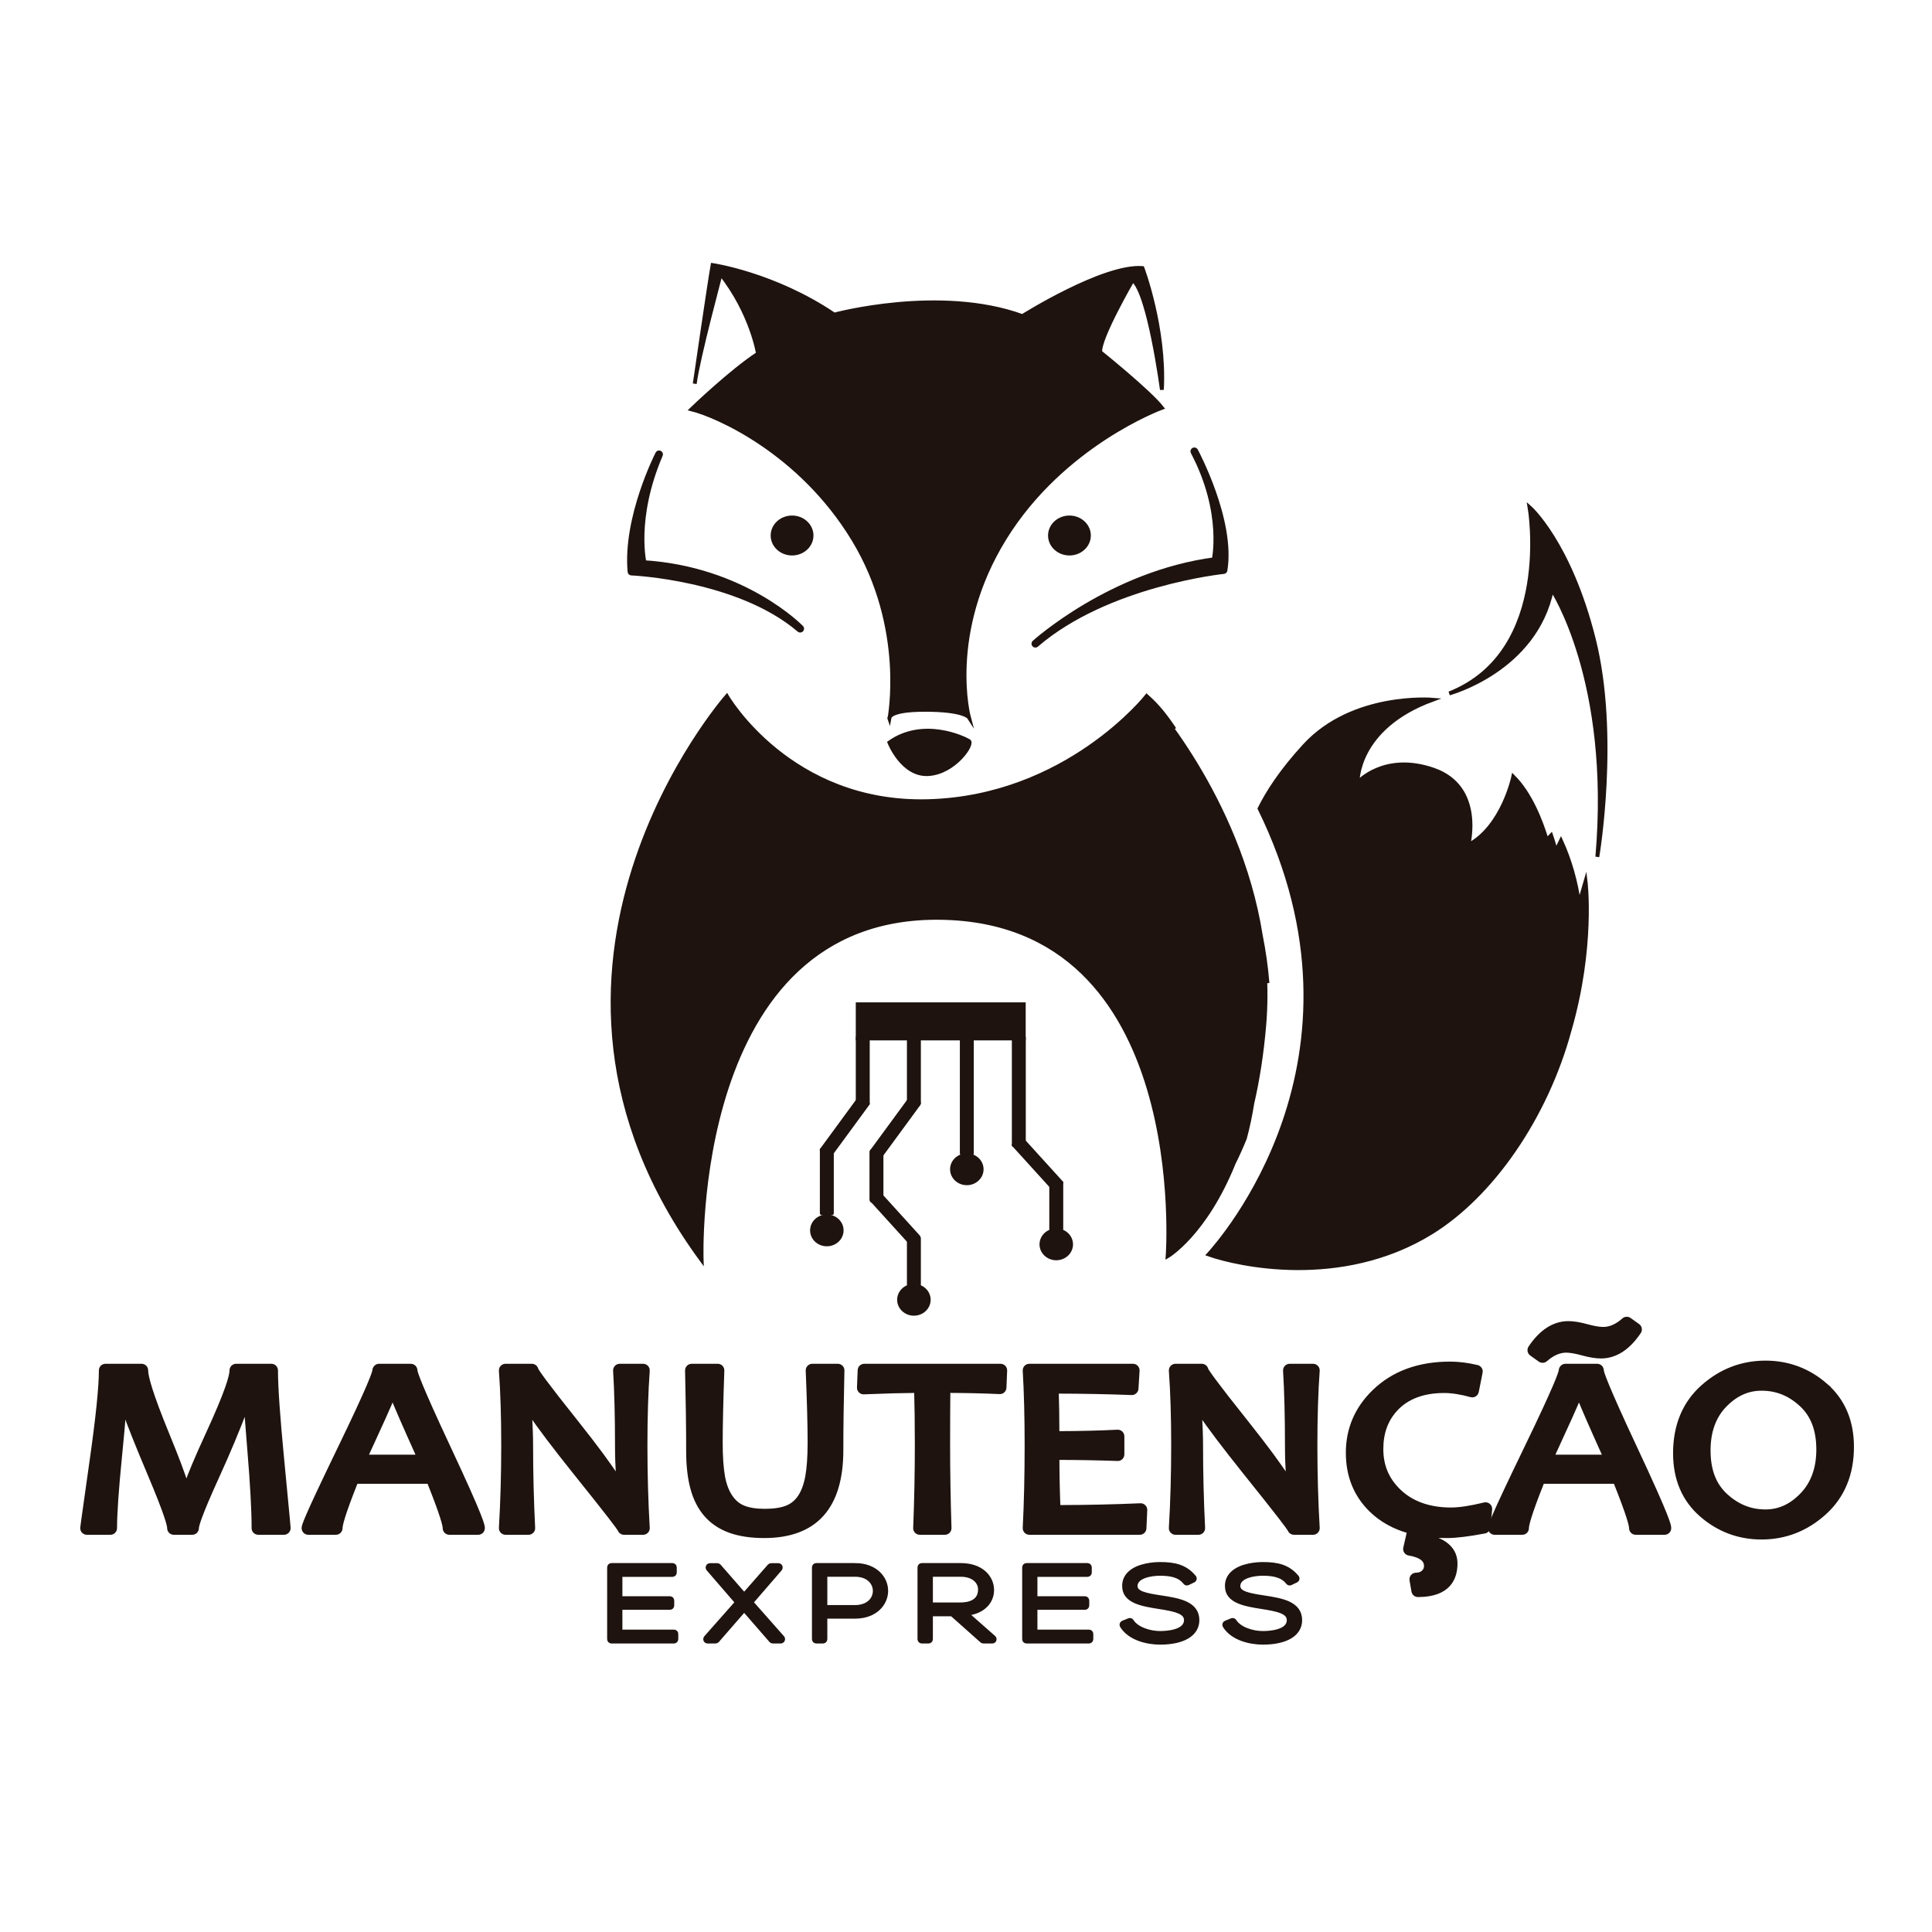 <?xml version="1.0" encoding="UTF-8" standalone="no"?>
<!-- Created with Inkscape (http://www.inkscape.org/) -->

<svg
   version="1.1"
   id="svg2"
   width="666.667"
   height="666.667"
   viewBox="0 0 666.667 666.667"
   sodipodi:docname="Logo para GBarbosa.ai"
   xmlns:inkscape="http://www.inkscape.org/namespaces/inkscape"
   xmlns:sodipodi="http://sodipodi.sourceforge.net/DTD/sodipodi-0.dtd"
   xmlns="http://www.w3.org/2000/svg"
   xmlns:svg="http://www.w3.org/2000/svg">
  <defs
     id="defs6">
    <clipPath
       clipPathUnits="userSpaceOnUse"
       id="clipPath16">
      <path
         d="M 0,500 H 500 V 0 H 0 Z"
         id="path14" />
    </clipPath>
  </defs>
  <sodipodi:namedview
     id="namedview4"
     pagecolor="#ffffff"
     bordercolor="#000000"
     borderopacity="0.25"
     inkscape:showpageshadow="2"
     inkscape:pageopacity="0.0"
     inkscape:pagecheckerboard="0"
     inkscape:deskcolor="#d1d1d1" />
  <g
     id="g8"
     inkscape:groupmode="layer"
     inkscape:label="Logo para GBarbosa"
     transform="matrix(1.333,0,0,-1.333,0,666.667)">
    <g
       id="g10">
      <g
         id="g12"
         clip-path="url(#clipPath16)">
        <g
           id="g18"
           transform="translate(174.476,77.778)">
          <path
             d="m 0,0 h -13.86 v 6.125 h 12.813 c 0.334,0 0.605,0.271 0.605,0.605 v 1.302 c 0,0.335 -0.271,0.606 -0.605,0.606 H -13.86 v 6.018 h 13.467 c 0.335,0 0.606,0.272 0.606,0.606 v 1.355 c 0,0.335 -0.271,0.607 -0.606,0.607 H -16.2 c -0.335,0 -0.606,-0.272 -0.606,-0.607 V -1.987 c 0,-0.335 0.271,-0.606 0.606,-0.606 H 0 c 0.334,0 0.605,0.271 0.605,0.606 v 1.382 C 0.605,-0.271 0.334,0 0,0"
             style="fill:#1e130f;fill-opacity:1;fill-rule:nonzero;stroke:none"
             id="path20" />
        </g>
        <g
           id="g22"
           transform="translate(174.476,77.778)">
          <path
             d="m 0,0 h -13.86 v 6.125 h 12.813 c 0.334,0 0.605,0.271 0.605,0.605 v 1.302 c 0,0.335 -0.271,0.606 -0.605,0.606 H -13.86 v 6.018 h 13.467 c 0.335,0 0.606,0.272 0.606,0.606 v 1.355 c 0,0.335 -0.271,0.607 -0.606,0.607 H -16.2 c -0.335,0 -0.606,-0.272 -0.606,-0.607 V -1.987 c 0,-0.335 0.271,-0.606 0.606,-0.606 H 0 c 0.334,0 0.605,0.271 0.605,0.606 v 1.382 C 0.605,-0.271 0.334,0 0,0 Z"
             style="fill:none;stroke:#1e130f;stroke-width:1;stroke-linecap:butt;stroke-linejoin:miter;stroke-miterlimit:10;stroke-dasharray:none;stroke-opacity:1"
             id="path24" />
        </g>
        <g
           id="g26"
           transform="translate(194.522,85.337)">
          <path
             d="M 0,0 7.443,8.608 C 7.538,8.719 7.59,8.887 7.59,9.032 7.59,9.366 7.319,9.638 6.985,9.638 H 5.087 C 4.912,9.638 4.747,9.562 4.631,9.432 L -1.883,2.004 -8.367,9.431 c -0.114,0.131 -0.28,0.207 -0.456,0.207 h -1.93 c -0.335,0 -0.606,-0.298 -0.606,-0.633 0,-0.146 0.053,-0.286 0.148,-0.397 L -3.769,0 -11.828,-9.117 c -0.098,-0.111 -0.152,-0.28 -0.152,-0.429 0,-0.335 0.271,-0.605 0.605,-0.605 h 2.095 c 0.175,0 0.342,0.075 0.457,0.208 l 6.939,7.98 6.939,-7.98 c 0.115,-0.133 0.282,-0.208 0.457,-0.208 h 2.094 c 0.335,0 0.606,0.297 0.606,0.632 0,0.148 -0.054,0.291 -0.152,0.402 z"
             style="fill:#1e130f;fill-opacity:1;fill-rule:nonzero;stroke:none"
             id="path28" />
        </g>
        <g
           id="g30"
           transform="translate(194.522,85.337)">
          <path
             d="M 0,0 7.443,8.608 C 7.538,8.719 7.59,8.887 7.59,9.032 7.59,9.366 7.319,9.638 6.985,9.638 H 5.087 C 4.912,9.638 4.747,9.562 4.631,9.432 L -1.883,2.004 -8.367,9.431 c -0.114,0.131 -0.28,0.207 -0.456,0.207 h -1.93 c -0.335,0 -0.606,-0.298 -0.606,-0.633 0,-0.146 0.053,-0.286 0.148,-0.397 L -3.769,0 -11.828,-9.117 c -0.098,-0.111 -0.152,-0.28 -0.152,-0.429 0,-0.335 0.271,-0.605 0.605,-0.605 h 2.095 c 0.175,0 0.342,0.075 0.457,0.208 l 6.939,7.98 6.939,-7.98 c 0.115,-0.133 0.282,-0.208 0.457,-0.208 h 2.094 c 0.335,0 0.606,0.297 0.606,0.632 0,0.148 -0.054,0.291 -0.152,0.402 z"
             style="fill:none;stroke:#1e130f;stroke-width:1;stroke-linecap:butt;stroke-linejoin:miter;stroke-miterlimit:10;stroke-dasharray:none;stroke-opacity:1"
             id="path32" />
        </g>
        <g
           id="g34"
           transform="translate(226.451,88.296)">
          <path
             d="m 0,0 c 0,-1.081 -0.44,-2.089 -1.238,-2.838 -0.926,-0.868 -2.265,-1.327 -3.875,-1.327 h -7.674 v 8.33 h 7.674 C -1.6,4.165 0,2.006 0,0 M -5.113,6.706 H -15.16 c -0.335,0 -0.606,-0.271 -0.606,-0.606 v -18.605 c 0,-0.335 0.271,-0.605 0.606,-0.605 h 1.767 c 0.335,0 0.606,0.27 0.606,0.605 v 5.826 h 7.674 c 5.297,0 8.068,3.366 8.068,6.693 0,3.325 -2.771,6.692 -8.068,6.692"
             style="fill:#1e130f;fill-opacity:1;fill-rule:nonzero;stroke:none"
             id="path36" />
        </g>
        <g
           id="g38"
           transform="translate(226.451,88.296)">
          <path
             d="m 0,0 c 0,-1.081 -0.44,-2.089 -1.238,-2.838 -0.926,-0.868 -2.265,-1.327 -3.875,-1.327 h -7.674 v 8.33 h 7.674 C -1.6,4.165 0,2.006 0,0 Z M -5.113,6.706 H -15.16 c -0.335,0 -0.606,-0.271 -0.606,-0.606 v -18.605 c 0,-0.335 0.271,-0.605 0.606,-0.605 h 1.767 c 0.335,0 0.606,0.27 0.606,0.605 v 5.826 h 7.674 c 5.297,0 8.068,3.366 8.068,6.693 0,3.325 -2.771,6.692 -8.068,6.692 z"
             style="fill:none;stroke:#1e130f;stroke-width:1;stroke-linecap:butt;stroke-linejoin:miter;stroke-miterlimit:10;stroke-dasharray:none;stroke-opacity:1"
             id="path40" />
        </g>
        <g
           id="g42"
           transform="translate(248.499,84.796)">
          <path
             d="M 0,0 H -7.51 V 7.665 H 0.196 C 2.354,7.665 3.559,6.901 4.188,6.262 4.847,5.595 5.201,4.734 5.187,3.839 5.148,0.665 2.345,0 0,0 m 1.804,-2.405 c 2.052,0.234 3.723,0.962 4.886,2.138 1.09,1.101 1.656,2.51 1.639,4.08 -0.034,3.079 -2.593,6.393 -8.133,6.393 H -9.883 c -0.335,0 -0.606,-0.271 -0.606,-0.606 V -9.005 c 0,-0.335 0.271,-0.605 0.606,-0.605 h 1.767 c 0.335,0 0.606,0.27 0.606,0.605 v 6.438 h 5.414 L 5.652,-9.458 C 5.762,-9.556 5.906,-9.61 6.054,-9.61 h 2.325 c 0.252,0 0.477,0.156 0.566,0.391 0.089,0.236 0.023,0.501 -0.167,0.668 z"
             style="fill:#1e130f;fill-opacity:1;fill-rule:nonzero;stroke:none"
             id="path44" />
        </g>
        <g
           id="g46"
           transform="translate(248.499,84.796)">
          <path
             d="M 0,0 H -7.51 V 7.665 H 0.196 C 2.354,7.665 3.559,6.901 4.188,6.262 4.847,5.595 5.201,4.734 5.187,3.839 5.148,0.665 2.345,0 0,0 Z m 1.804,-2.405 c 2.052,0.234 3.723,0.962 4.886,2.138 1.09,1.101 1.656,2.51 1.639,4.08 -0.034,3.079 -2.593,6.393 -8.133,6.393 H -9.883 c -0.335,0 -0.606,-0.271 -0.606,-0.606 V -9.005 c 0,-0.335 0.271,-0.605 0.606,-0.605 h 1.767 c 0.335,0 0.606,0.27 0.606,0.605 v 6.438 h 5.414 L 5.652,-9.458 C 5.762,-9.556 5.906,-9.61 6.054,-9.61 h 2.325 c 0.252,0 0.477,0.156 0.566,0.391 0.089,0.236 0.023,0.501 -0.167,0.668 z"
             style="fill:none;stroke:#1e130f;stroke-width:1;stroke-linecap:butt;stroke-linejoin:miter;stroke-miterlimit:10;stroke-dasharray:none;stroke-opacity:1"
             id="path48" />
        </g>
        <g
           id="g50"
           transform="translate(281.91,77.778)">
          <path
             d="m 0,0 h -13.858 v 6.125 h 12.811 c 0.335,0 0.606,0.271 0.606,0.605 v 1.302 c 0,0.335 -0.271,0.606 -0.606,0.606 h -12.811 v 6.018 h 13.466 c 0.335,0 0.606,0.272 0.606,0.606 v 1.355 c 0,0.335 -0.271,0.607 -0.606,0.607 h -15.806 c -0.335,0 -0.607,-0.272 -0.607,-0.607 V -1.987 c 0,-0.335 0.272,-0.606 0.607,-0.606 H 0 c 0.335,0 0.605,0.271 0.605,0.606 v 1.382 C 0.605,-0.271 0.335,0 0,0"
             style="fill:#1e130f;fill-opacity:1;fill-rule:nonzero;stroke:none"
             id="path52" />
        </g>
        <g
           id="g54"
           transform="translate(281.91,77.778)">
          <path
             d="m 0,0 h -13.858 v 6.125 h 12.811 c 0.335,0 0.606,0.271 0.606,0.605 v 1.302 c 0,0.335 -0.271,0.606 -0.606,0.606 h -12.811 v 6.018 h 13.466 c 0.335,0 0.606,0.272 0.606,0.606 v 1.355 c 0,0.335 -0.271,0.607 -0.606,0.607 h -15.806 c -0.335,0 -0.607,-0.272 -0.607,-0.607 V -1.987 c 0,-0.335 0.272,-0.606 0.607,-0.606 H 0 c 0.335,0 0.605,0.271 0.605,0.606 v 1.382 C 0.605,-0.271 0.335,0 0,0 Z"
             style="fill:none;stroke:#1e130f;stroke-width:1;stroke-linecap:butt;stroke-linejoin:miter;stroke-miterlimit:10;stroke-dasharray:none;stroke-opacity:1"
             id="path56" />
        </g>
        <g
           id="g58"
           transform="translate(300.706,86.61)">
          <path
             d="m 0,0 -0.246,0.037 c -3.921,0.596 -6.49,1.118 -6.49,2.911 0,2.501 3.98,3.168 6.326,3.168 C 2.057,6.091 4.548,5.796 6.055,3.829 6.229,3.601 6.539,3.526 6.798,3.651 L 8.237,4.344 C 8.405,4.424 8.526,4.576 8.566,4.759 8.606,4.94 8.561,5.13 8.442,5.274 6.126,8.082 3.23,8.657 -0.404,8.657 c -1.309,0 -5.759,-0.18 -8.03,-2.509 -0.88,-0.902 -1.312,-2.002 -1.281,-3.253 0,-3.957 4.775,-4.713 8.989,-5.383 4.124,-0.64 7.039,-1.257 7.015,-3.388 0,-3.087 -5.123,-3.327 -6.693,-3.327 -2.674,0 -6.043,1.06 -7.307,3.09 -0.157,0.25 -0.473,0.352 -0.742,0.24 l -1.571,-0.638 c -0.164,-0.066 -0.292,-0.204 -0.348,-0.374 -0.056,-0.169 -0.033,-0.354 0.061,-0.507 1.983,-3.189 6.417,-4.326 9.907,-4.326 6.027,0 9.643,2.173 9.672,5.816 C 9.268,-1.444 4.345,-0.677 0,0"
             style="fill:#1e130f;fill-opacity:1;fill-rule:nonzero;stroke:none"
             id="path60" />
        </g>
        <g
           id="g62"
           transform="translate(300.706,86.61)">
          <path
             d="m 0,0 -0.246,0.037 c -3.921,0.596 -6.49,1.118 -6.49,2.911 0,2.501 3.98,3.168 6.326,3.168 C 2.057,6.091 4.548,5.796 6.055,3.829 6.229,3.601 6.539,3.526 6.798,3.651 L 8.237,4.344 C 8.405,4.424 8.526,4.576 8.566,4.759 8.606,4.94 8.561,5.13 8.442,5.274 6.126,8.082 3.23,8.657 -0.404,8.657 c -1.309,0 -5.759,-0.18 -8.03,-2.509 -0.88,-0.902 -1.312,-2.002 -1.281,-3.253 0,-3.957 4.775,-4.713 8.989,-5.383 4.124,-0.64 7.039,-1.257 7.015,-3.388 0,-3.087 -5.123,-3.327 -6.693,-3.327 -2.674,0 -6.043,1.06 -7.307,3.09 -0.157,0.25 -0.473,0.352 -0.742,0.24 l -1.571,-0.638 c -0.164,-0.066 -0.292,-0.204 -0.348,-0.374 -0.056,-0.169 -0.033,-0.354 0.061,-0.507 1.983,-3.189 6.417,-4.326 9.907,-4.326 6.027,0 9.643,2.173 9.672,5.816 C 9.268,-1.444 4.345,-0.677 0,0 Z"
             style="fill:none;stroke:#1e130f;stroke-width:1;stroke-linecap:butt;stroke-linejoin:miter;stroke-miterlimit:10;stroke-dasharray:none;stroke-opacity:1"
             id="path64" />
        </g>
        <g
           id="g66"
           transform="translate(327.31,86.61)">
          <path
             d="m 0,0 -0.245,0.037 c -3.92,0.596 -6.489,1.118 -6.489,2.911 0,2.501 3.98,3.168 6.327,3.168 C 2.06,6.091 4.549,5.796 6.055,3.829 6.23,3.601 6.54,3.526 6.799,3.651 L 8.238,4.344 C 8.406,4.424 8.527,4.576 8.567,4.759 8.607,4.94 8.562,5.13 8.443,5.274 6.127,8.082 3.232,8.657 -0.401,8.657 c -1.31,0 -5.761,-0.18 -8.031,-2.509 -0.881,-0.903 -1.313,-2.003 -1.281,-3.253 0,-3.957 4.775,-4.713 8.988,-5.383 4.124,-0.64 7.04,-1.257 7.015,-3.388 0,-3.087 -5.122,-3.327 -6.691,-3.327 -2.675,0 -6.045,1.06 -7.31,3.09 -0.154,0.25 -0.472,0.352 -0.741,0.24 l -1.571,-0.638 c -0.165,-0.066 -0.292,-0.204 -0.348,-0.374 -0.056,-0.169 -0.033,-0.354 0.061,-0.507 1.983,-3.189 6.419,-4.326 9.909,-4.326 6.028,0 9.643,2.173 9.67,5.816 C 9.269,-1.444 4.345,-0.677 0,0"
             style="fill:#1e130f;fill-opacity:1;fill-rule:nonzero;stroke:none"
             id="path68" />
        </g>
        <g
           id="g70"
           transform="translate(327.31,86.61)">
          <path
             d="m 0,0 -0.245,0.037 c -3.92,0.596 -6.489,1.118 -6.489,2.911 0,2.501 3.98,3.168 6.327,3.168 C 2.06,6.091 4.549,5.796 6.055,3.829 6.23,3.601 6.54,3.526 6.799,3.651 L 8.238,4.344 C 8.406,4.424 8.527,4.576 8.567,4.759 8.607,4.94 8.562,5.13 8.443,5.274 6.127,8.082 3.232,8.657 -0.401,8.657 c -1.31,0 -5.761,-0.18 -8.031,-2.509 -0.881,-0.903 -1.313,-2.003 -1.281,-3.253 0,-3.957 4.775,-4.713 8.988,-5.383 4.124,-0.64 7.04,-1.257 7.015,-3.388 0,-3.087 -5.122,-3.327 -6.691,-3.327 -2.675,0 -6.045,1.06 -7.31,3.09 -0.154,0.25 -0.472,0.352 -0.741,0.24 l -1.571,-0.638 c -0.165,-0.066 -0.292,-0.204 -0.348,-0.374 -0.056,-0.169 -0.033,-0.354 0.061,-0.507 1.983,-3.189 6.419,-4.326 9.909,-4.326 6.028,0 9.643,2.173 9.67,5.816 C 9.269,-1.444 4.345,-0.677 0,0 Z"
             style="fill:none;stroke:#1e130f;stroke-width:1;stroke-linecap:butt;stroke-linejoin:miter;stroke-miterlimit:10;stroke-dasharray:none;stroke-opacity:1"
             id="path72" />
        </g>
        <g
           id="g74"
           transform="translate(71.459,145.38)">
          <path
             d="m 0,0 c 0,0.669 -0.542,1.211 -1.211,1.211 h -9.121 C -11,1.211 -11.543,0.669 -11.543,0 c 0,-1.41 -1.089,-5.451 -6.276,-16.698 -2.886,-6.256 -4.507,-10.217 -5.409,-12.787 -0.802,2.556 -2.24,6.491 -4.792,12.694 -4.617,11.224 -5.586,15.326 -5.586,16.791 0,0.669 -0.543,1.211 -1.212,1.211 h -9.333 c -0.669,0 -1.211,-0.542 -1.211,-1.211 0,-4.336 -0.808,-12.209 -2.402,-23.403 -2.424,-17.026 -2.424,-17.274 -2.424,-17.439 0,-0.669 0.542,-1.211 1.211,-1.211 h 6.103 c 0.669,0 1.212,0.542 1.212,1.211 0,3.76 0.433,10.031 1.289,18.64 0.479,4.823 0.838,8.778 1.075,11.833 0.056,-0.17 0.113,-0.343 0.172,-0.52 0.907,-2.741 3.079,-8.191 6.457,-16.198 4.333,-10.271 4.98,-13.026 4.98,-13.755 0,-0.669 0.542,-1.211 1.211,-1.211 h 4.791 c 0.668,0 1.211,0.542 1.211,1.211 0,0.533 0.52,2.915 5.338,13.473 2.816,6.169 5.277,12.056 7.346,17.563 0.195,-2.671 0.483,-6.292 0.867,-10.904 0.727,-8.751 1.096,-15.524 1.096,-20.132 0,-0.669 0.542,-1.211 1.211,-1.211 h 6.672 c 0.669,0 1.211,0.542 1.211,1.211 0,0.194 0,0.593 -1.639,17.495 C 0.547,-12.208 0,-4.354 0,0"
             style="fill:#1e130f;fill-opacity:1;fill-rule:nonzero;stroke:none"
             id="path76" />
        </g>
        <g
           id="g78"
           transform="translate(71.459,145.38)">
          <path
             d="m 0,0 c 0,0.669 -0.542,1.211 -1.211,1.211 h -9.121 C -11,1.211 -11.543,0.669 -11.543,0 c 0,-1.41 -1.089,-5.451 -6.276,-16.698 -2.886,-6.256 -4.507,-10.217 -5.409,-12.787 -0.802,2.556 -2.24,6.491 -4.792,12.694 -4.617,11.224 -5.586,15.326 -5.586,16.791 0,0.669 -0.543,1.211 -1.212,1.211 h -9.333 c -0.669,0 -1.211,-0.542 -1.211,-1.211 0,-4.336 -0.808,-12.209 -2.402,-23.403 -2.424,-17.026 -2.424,-17.274 -2.424,-17.439 0,-0.669 0.542,-1.211 1.211,-1.211 h 6.103 c 0.669,0 1.212,0.542 1.212,1.211 0,3.76 0.433,10.031 1.289,18.64 0.479,4.823 0.838,8.778 1.075,11.833 0.056,-0.17 0.113,-0.343 0.172,-0.52 0.907,-2.741 3.079,-8.191 6.457,-16.198 4.333,-10.271 4.98,-13.026 4.98,-13.755 0,-0.669 0.542,-1.211 1.211,-1.211 h 4.791 c 0.668,0 1.211,0.542 1.211,1.211 0,0.533 0.52,2.915 5.338,13.473 2.816,6.169 5.277,12.056 7.346,17.563 0.195,-2.671 0.483,-6.292 0.867,-10.904 0.727,-8.751 1.096,-15.524 1.096,-20.132 0,-0.669 0.542,-1.211 1.211,-1.211 h 6.672 c 0.669,0 1.211,0.542 1.211,1.211 0,0.194 0,0.593 -1.639,17.495 C 0.547,-12.208 0,-4.354 0,0 Z"
             style="fill:none;stroke:#1e130f;stroke-width:1;stroke-linecap:butt;stroke-linejoin:miter;stroke-miterlimit:10;stroke-dasharray:none;stroke-opacity:1"
             id="path80" />
        </g>
        <g
           id="g82"
           transform="translate(108.329,123.065)">
          <path
             d="m 0,0 h -13.58 c 3.897,8.428 5.881,12.884 6.892,15.297 C -5.721,12.88 -3.803,8.423 0,0 m -0.779,22.314 c 0,0.669 -0.543,1.211 -1.212,1.211 h -8.233 c -0.634,0 -1.164,-0.56 -1.211,-1.193 -0.042,-0.575 -1.007,-3.701 -9.035,-20.271 -9.277,-19.15 -9.277,-20.016 -9.277,-20.588 0,-0.669 0.543,-1.211 1.212,-1.211 h 7.168 c 0.669,0 1.212,0.542 1.212,1.211 0,0.734 0.529,3.272 4.009,11.995 H 2.691 c 3.54,-8.854 4.079,-11.318 4.079,-11.995 0,-0.669 0.542,-1.211 1.211,-1.211 h 7.488 c 0.669,0 1.211,0.542 1.211,1.211 0,0.647 0,1.994 -8.844,20.871 -7.66,16.349 -8.577,19.424 -8.615,19.97"
             style="fill:#1e130f;fill-opacity:1;fill-rule:nonzero;stroke:none"
             id="path84" />
        </g>
        <g
           id="g86"
           transform="translate(108.329,123.065)">
          <path
             d="m 0,0 h -13.58 c 3.897,8.428 5.881,12.884 6.892,15.297 C -5.721,12.88 -3.803,8.423 0,0 Z m -0.779,22.314 c 0,0.669 -0.543,1.211 -1.212,1.211 h -8.233 c -0.634,0 -1.164,-0.56 -1.211,-1.193 -0.042,-0.575 -1.007,-3.701 -9.035,-20.271 -9.277,-19.15 -9.277,-20.016 -9.277,-20.588 0,-0.669 0.543,-1.211 1.212,-1.211 h 7.168 c 0.669,0 1.212,0.542 1.212,1.211 0,0.734 0.529,3.272 4.009,11.995 H 2.691 c 3.54,-8.854 4.079,-11.318 4.079,-11.995 0,-0.669 0.542,-1.211 1.211,-1.211 h 7.488 c 0.669,0 1.211,0.542 1.211,1.211 0,0.647 0,1.994 -8.844,20.871 -7.66,16.349 -8.577,19.424 -8.615,19.97 z"
             style="fill:none;stroke:#1e130f;stroke-width:1;stroke-linecap:butt;stroke-linejoin:miter;stroke-miterlimit:10;stroke-dasharray:none;stroke-opacity:1"
             id="path88" />
        </g>
        <g
           id="g90"
           transform="translate(167.697,145.292)">
          <path
             d="m 0,0 c 0.024,0.336 -0.092,0.666 -0.321,0.912 -0.23,0.247 -0.551,0.387 -0.887,0.387 H -7.277 C -7.611,1.299 -7.93,1.16 -8.159,0.918 -8.388,0.674 -8.506,0.347 -8.485,0.013 c 0.328,-5.346 0.494,-11.948 0.494,-19.624 0,-2.39 0.092,-5.152 0.273,-8.249 -2.163,3.396 -5.688,8.165 -10.642,14.399 -8.675,10.868 -10.233,13.271 -10.477,13.794 -0.115,0.552 -0.602,0.966 -1.187,0.966 h -6.813 c -0.337,0 -0.658,-0.14 -0.888,-0.387 C -37.954,0.666 -38.07,0.336 -38.046,0 c 0.399,-5.487 0.6,-11.979 0.6,-19.298 0,-7.449 -0.202,-14.643 -0.6,-21.385 -0.02,-0.333 0.098,-0.659 0.327,-0.901 0.229,-0.244 0.548,-0.381 0.882,-0.381 h 5.962 c 0.331,0 0.648,0.136 0.877,0.376 0.228,0.24 0.349,0.565 0.332,0.896 -0.352,7.098 -0.531,14.234 -0.531,21.207 0,2.487 -0.102,5.345 -0.305,8.532 2.321,-3.478 6.209,-8.618 11.741,-15.532 9.134,-11.372 11.11,-14.084 11.436,-14.654 0.161,-0.48 0.615,-0.825 1.148,-0.825 h 4.969 c 0.333,0 0.652,0.137 0.881,0.381 0.229,0.242 0.348,0.568 0.327,0.901 -0.398,6.742 -0.6,13.936 -0.6,21.385 0,7.319 0.202,13.811 0.6,19.298"
             style="fill:#1e130f;fill-opacity:1;fill-rule:nonzero;stroke:none"
             id="path92" />
        </g>
        <g
           id="g94"
           transform="translate(167.697,145.292)">
          <path
             d="m 0,0 c 0.024,0.336 -0.092,0.666 -0.321,0.912 -0.23,0.247 -0.551,0.387 -0.887,0.387 H -7.277 C -7.611,1.299 -7.93,1.16 -8.159,0.918 -8.388,0.674 -8.506,0.347 -8.485,0.013 c 0.328,-5.346 0.494,-11.948 0.494,-19.624 0,-2.39 0.092,-5.152 0.273,-8.249 -2.163,3.396 -5.688,8.165 -10.642,14.399 -8.675,10.868 -10.233,13.271 -10.477,13.794 -0.115,0.552 -0.602,0.966 -1.187,0.966 h -6.813 c -0.337,0 -0.658,-0.14 -0.888,-0.387 C -37.954,0.666 -38.07,0.336 -38.046,0 c 0.399,-5.487 0.6,-11.979 0.6,-19.298 0,-7.449 -0.202,-14.643 -0.6,-21.385 -0.02,-0.333 0.098,-0.659 0.327,-0.901 0.229,-0.244 0.548,-0.381 0.882,-0.381 h 5.962 c 0.331,0 0.648,0.136 0.877,0.376 0.228,0.24 0.349,0.565 0.332,0.896 -0.352,7.098 -0.531,14.234 -0.531,21.207 0,2.487 -0.102,5.345 -0.305,8.532 2.321,-3.478 6.209,-8.618 11.741,-15.532 9.134,-11.372 11.11,-14.084 11.436,-14.654 0.161,-0.48 0.615,-0.825 1.148,-0.825 h 4.969 c 0.333,0 0.652,0.137 0.881,0.381 0.229,0.242 0.348,0.568 0.327,0.901 -0.398,6.742 -0.6,13.936 -0.6,21.385 0,7.319 0.202,13.811 0.6,19.298 z"
             style="fill:none;stroke:#1e130f;stroke-width:1;stroke-linecap:butt;stroke-linejoin:miter;stroke-miterlimit:10;stroke-dasharray:none;stroke-opacity:1"
             id="path96" />
        </g>
        <g
           id="g98"
           transform="translate(216.881,146.591)">
          <path
             d="m 0,0 h -6.601 c -0.33,0 -0.645,-0.135 -0.873,-0.373 -0.229,-0.237 -0.35,-0.558 -0.337,-0.888 0.165,-4.05 0.29,-7.616 0.373,-10.694 0.082,-3.06 0.123,-5.725 0.123,-7.92 0,-3.653 -0.208,-6.636 -0.619,-8.861 -0.394,-2.136 -1.046,-3.892 -1.942,-5.221 -0.864,-1.281 -1.948,-2.172 -3.316,-2.722 -1.434,-0.577 -3.36,-0.869 -5.723,-0.869 -2.243,0 -4.094,0.292 -5.504,0.867 -1.347,0.55 -2.438,1.467 -3.339,2.803 -0.929,1.376 -1.588,3.145 -1.958,5.256 -0.388,2.211 -0.585,5.133 -0.585,8.684 0,4.482 0.143,10.768 0.425,18.684 0.011,0.327 -0.111,0.648 -0.339,0.884 -0.228,0.236 -0.543,0.37 -0.872,0.37 h -6.743 c -0.326,0 -0.638,-0.132 -0.866,-0.365 -0.228,-0.234 -0.352,-0.549 -0.344,-0.876 0.094,-3.947 0.165,-7.659 0.212,-11.138 0.048,-3.475 0.071,-6.759 0.071,-9.85 0,-3.624 0.366,-6.822 1.089,-9.503 0.743,-2.763 1.941,-5.096 3.561,-6.934 1.632,-1.853 3.736,-3.243 6.253,-4.137 2.45,-0.868 5.41,-1.308 8.797,-1.308 13.261,0 19.985,7.478 19.985,22.228 0,2.965 0.023,6.158 0.071,9.583 0.047,3.426 0.118,7.112 0.212,11.059 0.008,0.327 -0.116,0.642 -0.344,0.876 C 0.639,-0.132 0.327,0 0,0"
             style="fill:#1e130f;fill-opacity:1;fill-rule:nonzero;stroke:none"
             id="path100" />
        </g>
        <g
           id="g102"
           transform="translate(216.881,146.591)">
          <path
             d="m 0,0 h -6.601 c -0.33,0 -0.645,-0.135 -0.873,-0.373 -0.229,-0.237 -0.35,-0.558 -0.337,-0.888 0.165,-4.05 0.29,-7.616 0.373,-10.694 0.082,-3.06 0.123,-5.725 0.123,-7.92 0,-3.653 -0.208,-6.636 -0.619,-8.861 -0.394,-2.136 -1.046,-3.892 -1.942,-5.221 -0.864,-1.281 -1.948,-2.172 -3.316,-2.722 -1.434,-0.577 -3.36,-0.869 -5.723,-0.869 -2.243,0 -4.094,0.292 -5.504,0.867 -1.347,0.55 -2.438,1.467 -3.339,2.803 -0.929,1.376 -1.588,3.145 -1.958,5.256 -0.388,2.211 -0.585,5.133 -0.585,8.684 0,4.482 0.143,10.768 0.425,18.684 0.011,0.327 -0.111,0.648 -0.339,0.884 -0.228,0.236 -0.543,0.37 -0.872,0.37 h -6.743 c -0.326,0 -0.638,-0.132 -0.866,-0.365 -0.228,-0.234 -0.352,-0.549 -0.344,-0.876 0.094,-3.947 0.165,-7.659 0.212,-11.138 0.048,-3.475 0.071,-6.759 0.071,-9.85 0,-3.624 0.366,-6.822 1.089,-9.503 0.743,-2.763 1.941,-5.096 3.561,-6.934 1.632,-1.853 3.736,-3.243 6.253,-4.137 2.45,-0.868 5.41,-1.308 8.797,-1.308 13.261,0 19.985,7.478 19.985,22.228 0,2.965 0.023,6.158 0.071,9.583 0.047,3.426 0.118,7.112 0.212,11.059 0.008,0.327 -0.116,0.642 -0.344,0.876 C 0.639,-0.132 0.327,0 0,0 Z"
             style="fill:none;stroke:#1e130f;stroke-width:1;stroke-linecap:butt;stroke-linejoin:miter;stroke-miterlimit:10;stroke-dasharray:none;stroke-opacity:1"
             id="path104" />
        </g>
        <g
           id="g106"
           transform="translate(259.005,146.591)">
          <path
             d="m 0,0 h -35.275 c -0.65,0 -1.184,-0.514 -1.21,-1.164 l -0.178,-4.485 c -0.013,-0.337 0.115,-0.665 0.354,-0.905 0.24,-0.238 0.567,-0.378 0.905,-0.353 5.609,0.222 10.155,0.347 13.542,0.371 0.115,-3.863 0.174,-8.586 0.174,-14.061 0,-7.124 -0.143,-14.326 -0.425,-21.407 -0.013,-0.33 0.109,-0.65 0.337,-0.889 0.228,-0.236 0.544,-0.371 0.874,-0.371 h 6.494 c 0.327,0 0.641,0.132 0.87,0.368 0.228,0.237 0.35,0.553 0.34,0.881 -0.235,7.44 -0.354,14.646 -0.354,21.418 0,5.537 0.02,10.261 0.058,14.064 4.53,-0.016 8.985,-0.119 13.262,-0.312 0.341,-0.023 0.636,0.101 0.874,0.319 0.237,0.217 0.378,0.521 0.39,0.843 L 1.21,-1.26 C 1.223,-0.931 1.102,-0.61 0.872,-0.373 0.645,-0.135 0.33,0 0,0"
             style="fill:#1e130f;fill-opacity:1;fill-rule:nonzero;stroke:none"
             id="path108" />
        </g>
        <g
           id="g110"
           transform="translate(259.005,146.591)">
          <path
             d="m 0,0 h -35.275 c -0.65,0 -1.184,-0.514 -1.21,-1.164 l -0.178,-4.485 c -0.013,-0.337 0.115,-0.665 0.354,-0.905 0.24,-0.238 0.567,-0.378 0.905,-0.353 5.609,0.222 10.155,0.347 13.542,0.371 0.115,-3.863 0.174,-8.586 0.174,-14.061 0,-7.124 -0.143,-14.326 -0.425,-21.407 -0.013,-0.33 0.109,-0.65 0.337,-0.889 0.228,-0.236 0.544,-0.371 0.874,-0.371 h 6.494 c 0.327,0 0.641,0.132 0.87,0.368 0.228,0.237 0.35,0.553 0.34,0.881 -0.235,7.44 -0.354,14.646 -0.354,21.418 0,5.537 0.02,10.261 0.058,14.064 4.53,-0.016 8.985,-0.119 13.262,-0.312 0.341,-0.023 0.636,0.101 0.874,0.319 0.237,0.217 0.378,0.521 0.39,0.843 L 1.21,-1.26 C 1.223,-0.931 1.102,-0.61 0.872,-0.373 0.645,-0.135 0.33,0 0,0 Z"
             style="fill:none;stroke:#1e130f;stroke-width:1;stroke-linecap:butt;stroke-linejoin:miter;stroke-miterlimit:10;stroke-dasharray:none;stroke-opacity:1"
             id="path112" />
        </g>
        <g
           id="g114"
           transform="translate(295.22,110.484)">
          <path
             d="m 0,0 c -6.705,-0.295 -13.837,-0.453 -21.215,-0.468 -0.163,3.982 -0.253,8.241 -0.265,12.695 5.496,-0.012 10.726,-0.107 15.563,-0.281 0.33,-0.033 0.647,0.112 0.885,0.339 0.236,0.229 0.37,0.543 0.37,0.871 v 4.676 c 0,0.332 -0.137,0.649 -0.378,0.877 -0.238,0.229 -0.562,0.346 -0.896,0.333 -4.574,-0.233 -9.799,-0.36 -15.548,-0.375 -0.009,4.289 -0.065,7.883 -0.163,10.72 6.764,-0.015 13.28,-0.14 19.382,-0.375 0.598,-0.039 1.215,0.478 1.255,1.136 l 0.284,4.673 c 0.021,0.334 -0.098,0.66 -0.326,0.905 -0.229,0.242 -0.549,0.38 -0.883,0.38 h -26.828 c -0.334,0 -0.653,-0.137 -0.882,-0.38 -0.229,-0.243 -0.347,-0.57 -0.327,-0.903 0.327,-5.512 0.494,-12.011 0.494,-19.313 0,-7.765 -0.167,-14.963 -0.495,-21.395 -0.016,-0.331 0.103,-0.655 0.332,-0.895 0.229,-0.241 0.545,-0.377 0.878,-0.377 H -0.16 c 0.648,0 1.181,0.51 1.21,1.156 l 0.213,4.736 C 1.278,-0.925 1.15,-0.595 0.909,-0.354 0.67,-0.114 0.344,0.022 0,0"
             style="fill:#1e130f;fill-opacity:1;fill-rule:nonzero;stroke:none"
             id="path116" />
        </g>
        <g
           id="g118"
           transform="translate(295.22,110.484)">
          <path
             d="m 0,0 c -6.705,-0.295 -13.837,-0.453 -21.215,-0.468 -0.163,3.982 -0.253,8.241 -0.265,12.695 5.496,-0.012 10.726,-0.107 15.563,-0.281 0.33,-0.033 0.647,0.112 0.885,0.339 0.236,0.229 0.37,0.543 0.37,0.871 v 4.676 c 0,0.332 -0.137,0.649 -0.378,0.877 -0.238,0.229 -0.562,0.346 -0.896,0.333 -4.574,-0.233 -9.799,-0.36 -15.548,-0.375 -0.009,4.289 -0.065,7.883 -0.163,10.72 6.764,-0.015 13.28,-0.14 19.382,-0.375 0.598,-0.039 1.215,0.478 1.255,1.136 l 0.284,4.673 c 0.021,0.334 -0.098,0.66 -0.326,0.905 -0.229,0.242 -0.549,0.38 -0.883,0.38 h -26.828 c -0.334,0 -0.653,-0.137 -0.882,-0.38 -0.229,-0.243 -0.347,-0.57 -0.327,-0.903 0.327,-5.512 0.494,-12.011 0.494,-19.313 0,-7.765 -0.167,-14.963 -0.495,-21.395 -0.016,-0.331 0.103,-0.655 0.332,-0.895 0.229,-0.241 0.545,-0.377 0.878,-0.377 H -0.16 c 0.648,0 1.181,0.51 1.21,1.156 l 0.213,4.736 C 1.278,-0.925 1.15,-0.595 0.909,-0.354 0.67,-0.114 0.344,0.022 0,0 Z"
             style="fill:none;stroke:#1e130f;stroke-width:1;stroke-linecap:butt;stroke-linejoin:miter;stroke-miterlimit:10;stroke-dasharray:none;stroke-opacity:1"
             id="path120" />
        </g>
        <g
           id="g122"
           transform="translate(341.123,145.292)">
          <path
             d="m 0,0 c 0.025,0.336 -0.091,0.666 -0.32,0.912 -0.23,0.247 -0.551,0.387 -0.887,0.387 h -6.068 c -0.334,0 -0.654,-0.139 -0.883,-0.381 -0.229,-0.244 -0.347,-0.571 -0.326,-0.905 0.327,-5.346 0.494,-11.948 0.494,-19.624 0,-2.39 0.091,-5.152 0.273,-8.249 -2.164,3.396 -5.688,8.165 -10.642,14.399 -8.675,10.868 -10.233,13.271 -10.478,13.794 -0.113,0.552 -0.601,0.966 -1.186,0.966 h -6.814 c -0.336,0 -0.657,-0.14 -0.887,-0.387 -0.229,-0.246 -0.345,-0.576 -0.321,-0.912 0.398,-5.487 0.601,-11.979 0.601,-19.298 0,-7.449 -0.203,-14.643 -0.602,-21.385 -0.019,-0.333 0.099,-0.659 0.328,-0.901 0.229,-0.244 0.548,-0.381 0.881,-0.381 h 5.962 c 0.331,0 0.649,0.136 0.878,0.376 0.228,0.24 0.349,0.565 0.332,0.896 -0.353,7.098 -0.531,14.234 -0.531,21.207 0,2.487 -0.103,5.345 -0.305,8.532 2.322,-3.478 6.209,-8.618 11.741,-15.532 9.134,-11.372 11.11,-14.084 11.436,-14.654 0.161,-0.48 0.614,-0.825 1.148,-0.825 h 4.969 c 0.333,0 0.652,0.137 0.881,0.381 0.229,0.242 0.347,0.568 0.327,0.901 -0.398,6.742 -0.601,13.936 -0.601,21.385 0,7.319 0.203,13.811 0.6,19.298"
             style="fill:#1e130f;fill-opacity:1;fill-rule:nonzero;stroke:none"
             id="path124" />
        </g>
        <g
           id="g126"
           transform="translate(341.123,145.292)">
          <path
             d="m 0,0 c 0.025,0.336 -0.091,0.666 -0.32,0.912 -0.23,0.247 -0.551,0.387 -0.887,0.387 h -6.068 c -0.334,0 -0.654,-0.139 -0.883,-0.381 -0.229,-0.244 -0.347,-0.571 -0.326,-0.905 0.327,-5.346 0.494,-11.948 0.494,-19.624 0,-2.39 0.091,-5.152 0.273,-8.249 -2.164,3.396 -5.688,8.165 -10.642,14.399 -8.675,10.868 -10.233,13.271 -10.478,13.794 -0.113,0.552 -0.601,0.966 -1.186,0.966 h -6.814 c -0.336,0 -0.657,-0.14 -0.887,-0.387 -0.229,-0.246 -0.345,-0.576 -0.321,-0.912 0.398,-5.487 0.601,-11.979 0.601,-19.298 0,-7.449 -0.203,-14.643 -0.602,-21.385 -0.019,-0.333 0.099,-0.659 0.328,-0.901 0.229,-0.244 0.548,-0.381 0.881,-0.381 h 5.962 c 0.331,0 0.649,0.136 0.878,0.376 0.228,0.24 0.349,0.565 0.332,0.896 -0.353,7.098 -0.531,14.234 -0.531,21.207 0,2.487 -0.103,5.345 -0.305,8.532 2.322,-3.478 6.209,-8.618 11.741,-15.532 9.134,-11.372 11.11,-14.084 11.436,-14.654 0.161,-0.48 0.614,-0.825 1.148,-0.825 h 4.969 c 0.333,0 0.652,0.137 0.881,0.381 0.229,0.242 0.347,0.568 0.327,0.901 -0.398,6.742 -0.601,13.936 -0.601,21.385 0,7.319 0.203,13.811 0.6,19.298 z"
             style="fill:none;stroke:#1e130f;stroke-width:1;stroke-linecap:butt;stroke-linejoin:miter;stroke-miterlimit:10;stroke-dasharray:none;stroke-opacity:1"
             id="path128" />
        </g>
        <g
           id="g130"
           transform="translate(385.353,110.441)">
          <path
             d="m 0,0 c -0.297,0.258 -0.7,0.354 -1.082,0.261 -3.556,-0.871 -6.467,-1.315 -8.654,-1.315 -5.722,0 -10.306,1.666 -13.627,4.952 -2.958,2.927 -4.397,6.42 -4.397,10.682 0,4.198 1.231,7.572 3.758,10.312 2.893,3.116 7.096,4.695 12.491,4.695 2.011,0 4.351,-0.366 6.952,-1.086 0.326,-0.092 0.671,-0.041 0.958,0.136 0.287,0.175 0.488,0.465 0.553,0.795 l 0.993,4.988 c 0.128,0.639 -0.273,1.264 -0.906,1.415 -2.448,0.584 -4.811,0.88 -7.024,0.88 -8.12,0 -14.744,-2.437 -19.686,-7.242 -4.507,-4.359 -6.792,-9.697 -6.792,-15.866 0,-6.003 2.046,-11.024 6.082,-14.922 2.611,-2.529 5.89,-4.354 9.761,-5.436 l -0.979,-4.277 c -0.074,-0.325 -0.011,-0.666 0.174,-0.944 0.185,-0.276 0.477,-0.466 0.806,-0.521 4.384,-0.739 4.384,-2.57 4.384,-3.26 0,-0.59 -0.214,-1.068 -0.675,-1.51 -0.467,-0.449 -1.081,-0.667 -1.876,-0.667 -0.357,0 -0.696,-0.157 -0.926,-0.43 -0.23,-0.274 -0.328,-0.634 -0.267,-0.987 l 0.497,-2.885 c 0.099,-0.58 0.604,-1.005 1.193,-1.005 8.04,0 9.728,4.445 9.728,8.174 0,3.398 -2.284,5.729 -6.793,6.94 l 0.064,0.398 c 1.422,-0.157 2.938,-0.237 4.524,-0.237 2.336,0 5.612,0.398 9.737,1.183 0.527,0.1 0.926,0.535 0.979,1.07 l 0.462,4.674 C 0.451,-0.644 0.297,-0.259 0,0"
             style="fill:#1e130f;fill-opacity:1;fill-rule:nonzero;stroke:none"
             id="path132" />
        </g>
        <g
           id="g134"
           transform="translate(385.353,110.441)">
          <path
             d="m 0,0 c -0.297,0.258 -0.7,0.354 -1.082,0.261 -3.556,-0.871 -6.467,-1.315 -8.654,-1.315 -5.722,0 -10.306,1.666 -13.627,4.952 -2.958,2.927 -4.397,6.42 -4.397,10.682 0,4.198 1.231,7.572 3.758,10.312 2.893,3.116 7.096,4.695 12.491,4.695 2.011,0 4.351,-0.366 6.952,-1.086 0.326,-0.092 0.671,-0.041 0.958,0.136 0.287,0.175 0.488,0.465 0.553,0.795 l 0.993,4.988 c 0.128,0.639 -0.273,1.264 -0.906,1.415 -2.448,0.584 -4.811,0.88 -7.024,0.88 -8.12,0 -14.744,-2.437 -19.686,-7.242 -4.507,-4.359 -6.792,-9.697 -6.792,-15.866 0,-6.003 2.046,-11.024 6.082,-14.922 2.611,-2.529 5.89,-4.354 9.761,-5.436 l -0.979,-4.277 c -0.074,-0.325 -0.011,-0.666 0.174,-0.944 0.185,-0.276 0.477,-0.466 0.806,-0.521 4.384,-0.739 4.384,-2.57 4.384,-3.26 0,-0.59 -0.214,-1.068 -0.675,-1.51 -0.467,-0.449 -1.081,-0.667 -1.876,-0.667 -0.357,0 -0.696,-0.157 -0.926,-0.43 -0.23,-0.274 -0.328,-0.634 -0.267,-0.987 l 0.497,-2.885 c 0.099,-0.58 0.604,-1.005 1.193,-1.005 8.04,0 9.728,4.445 9.728,8.174 0,3.398 -2.284,5.729 -6.793,6.94 l 0.064,0.398 c 1.422,-0.157 2.938,-0.237 4.524,-0.237 2.336,0 5.612,0.398 9.737,1.183 0.527,0.1 0.926,0.535 0.979,1.07 l 0.462,4.674 C 0.451,-0.644 0.297,-0.259 0,0 Z"
             style="fill:none;stroke:#1e130f;stroke-width:1;stroke-linecap:butt;stroke-linejoin:miter;stroke-miterlimit:10;stroke-dasharray:none;stroke-opacity:1"
             id="path136" />
        </g>
        <g
           id="g138"
           transform="translate(415.438,123.065)">
          <path
             d="m 0,0 h -13.58 c 3.896,8.428 5.882,12.884 6.892,15.297 C -5.721,12.88 -3.803,8.423 0,0 m -0.779,22.314 c 0,0.669 -0.542,1.211 -1.212,1.211 h -8.233 c -0.634,0 -1.164,-0.56 -1.212,-1.193 -0.041,-0.575 -1.006,-3.701 -9.035,-20.271 -9.276,-19.15 -9.276,-20.016 -9.276,-20.588 0,-0.669 0.542,-1.211 1.212,-1.211 h 7.168 c 0.67,0 1.211,0.542 1.211,1.211 0,0.734 0.53,3.272 4.01,11.995 H 2.691 c 3.54,-8.854 4.079,-11.317 4.079,-11.995 0,-0.669 0.542,-1.211 1.211,-1.211 h 7.488 c 0.67,0 1.211,0.542 1.211,1.211 0,0.647 0,1.994 -8.844,20.871 -7.66,16.349 -8.576,19.424 -8.615,19.97"
             style="fill:#1e130f;fill-opacity:1;fill-rule:nonzero;stroke:none"
             id="path140" />
        </g>
        <g
           id="g142"
           transform="translate(415.438,123.065)">
          <path
             d="m 0,0 h -13.58 c 3.896,8.428 5.882,12.884 6.892,15.297 C -5.721,12.88 -3.803,8.423 0,0 Z m -0.779,22.314 c 0,0.669 -0.542,1.211 -1.212,1.211 h -8.233 c -0.634,0 -1.164,-0.56 -1.212,-1.193 -0.041,-0.575 -1.006,-3.701 -9.035,-20.271 -9.276,-19.15 -9.276,-20.016 -9.276,-20.588 0,-0.669 0.542,-1.211 1.212,-1.211 h 7.168 c 0.67,0 1.211,0.542 1.211,1.211 0,0.734 0.53,3.272 4.01,11.995 H 2.691 c 3.54,-8.854 4.079,-11.317 4.079,-11.995 0,-0.669 0.542,-1.211 1.211,-1.211 h 7.488 c 0.67,0 1.211,0.542 1.211,1.211 0,0.647 0,1.994 -8.844,20.871 -7.66,16.349 -8.576,19.424 -8.615,19.97 z"
             style="fill:none;stroke:#1e130f;stroke-width:1;stroke-linecap:butt;stroke-linejoin:miter;stroke-miterlimit:10;stroke-dasharray:none;stroke-opacity:1"
             id="path144" />
        </g>
        <g
           id="g146"
           transform="translate(398.62,148.064)">
          <path
             d="m 0,0 c 0.21,-0.15 0.456,-0.225 0.702,-0.225 0.288,0 0.574,0.102 0.803,0.304 1.75,1.548 3.534,2.332 5.302,2.332 1.019,0 2.41,-0.239 4.133,-0.711 1.957,-0.535 3.553,-0.795 4.88,-0.795 3.725,0 7.048,2.133 9.877,6.339 0.365,0.544 0.233,1.281 -0.302,1.662 l -2.201,1.568 c -0.455,0.325 -1.082,0.296 -1.505,-0.079 -1.774,-1.57 -3.508,-2.332 -5.301,-2.332 -1.022,0 -2.413,0.24 -4.133,0.71 C 10.3,9.31 8.704,9.569 7.374,9.569 3.65,9.569 0.327,7.437 -2.503,3.231 -2.869,2.687 -2.735,1.949 -2.2,1.568 Z"
             style="fill:#1e130f;fill-opacity:1;fill-rule:nonzero;stroke:none"
             id="path148" />
        </g>
        <g
           id="g150"
           transform="translate(398.62,148.064)">
          <path
             d="m 0,0 c 0.21,-0.15 0.456,-0.225 0.702,-0.225 0.288,0 0.574,0.102 0.803,0.304 1.75,1.548 3.534,2.332 5.302,2.332 1.019,0 2.41,-0.239 4.133,-0.711 1.957,-0.535 3.553,-0.795 4.88,-0.795 3.725,0 7.048,2.133 9.877,6.339 0.365,0.544 0.233,1.281 -0.302,1.662 l -2.201,1.568 c -0.455,0.325 -1.082,0.296 -1.505,-0.079 -1.774,-1.57 -3.508,-2.332 -5.301,-2.332 -1.022,0 -2.413,0.24 -4.133,0.71 C 10.3,9.31 8.704,9.569 7.374,9.569 3.65,9.569 0.327,7.437 -2.503,3.231 -2.869,2.687 -2.735,1.949 -2.2,1.568 Z"
             style="fill:none;stroke:#1e130f;stroke-width:1;stroke-linecap:butt;stroke-linejoin:miter;stroke-miterlimit:10;stroke-dasharray:none;stroke-opacity:1"
             id="path152" />
        </g>
        <g
           id="g154"
           transform="translate(457.025,108.887)">
          <path
             d="m 0,0 c -3.888,0 -7.247,1.348 -10.271,4.12 -2.996,2.744 -4.452,6.563 -4.452,11.671 0,4.855 1.413,8.772 4.2,11.64 2.816,2.897 5.922,4.306 9.494,4.306 3.907,0 7.266,-1.345 10.267,-4.116 2.974,-2.746 4.419,-6.554 4.419,-11.642 0,-4.799 -1.41,-8.708 -4.189,-11.618 C 6.665,1.427 3.568,0 0,0 M 15.613,32.653 C 11.159,36.546 5.906,38.521 0,38.521 c -6.146,0 -11.637,-2.125 -16.316,-6.316 -4.719,-4.226 -7.111,-10.003 -7.111,-17.168 0,-6.65 2.283,-12.018 6.784,-15.953 4.454,-3.893 9.707,-5.867 15.614,-5.867 6.149,0 11.64,2.147 16.32,6.383 4.715,4.267 7.105,10.02 7.105,17.1 0,6.651 -2.282,12.019 -6.783,15.953"
             style="fill:#1e130f;fill-opacity:1;fill-rule:nonzero;stroke:none"
             id="path156" />
        </g>
        <g
           id="g158"
           transform="translate(457.025,108.887)">
          <path
             d="m 0,0 c -3.888,0 -7.247,1.348 -10.271,4.12 -2.996,2.744 -4.452,6.563 -4.452,11.671 0,4.855 1.413,8.772 4.2,11.64 2.816,2.897 5.922,4.306 9.494,4.306 3.907,0 7.266,-1.345 10.267,-4.116 2.974,-2.746 4.419,-6.554 4.419,-11.642 0,-4.799 -1.41,-8.708 -4.189,-11.618 C 6.665,1.427 3.568,0 0,0 Z M 15.613,32.653 C 11.159,36.546 5.906,38.521 0,38.521 c -6.146,0 -11.637,-2.125 -16.316,-6.316 -4.719,-4.226 -7.111,-10.003 -7.111,-17.168 0,-6.65 2.283,-12.018 6.784,-15.953 4.454,-3.893 9.707,-5.867 15.614,-5.867 6.149,0 11.64,2.147 16.32,6.383 4.715,4.267 7.105,10.02 7.105,17.1 0,6.651 -2.282,12.019 -6.783,15.953 z"
             style="fill:none;stroke:#1e130f;stroke-width:1;stroke-linecap:butt;stroke-linejoin:miter;stroke-miterlimit:10;stroke-dasharray:none;stroke-opacity:1"
             id="path160" />
        </g>
        <g
           id="g162"
           transform="translate(179.844,400.79)">
          <path
             d="m 0,0 c 0,0 3.779,26.062 4.619,30.729 0,0 15.956,-2.333 31.492,-12.836 0,0 27.294,7.391 48.708,-0.389 0,0 20.995,13.225 31.073,12.448 0,0 5.879,-15.559 5.039,-31.508 0,0 -3.36,25.284 -7.558,28.396 0,0 -8.818,-15.171 -8.398,-18.671 0,0 12.596,-10.114 15.956,-14.393 0,0 -25.614,-9.335 -40.731,-33.84 -15.116,-24.506 -9.237,-46.289 -9.237,-46.289 0,0 -1.26,1.945 -11.338,1.945 -10.077,0 -9.237,-2.334 -9.237,-2.334 0,0 4.619,23.339 -9.238,46.288 -13.857,22.95 -35.692,32.286 -41.99,33.842 0,0 10.078,9.724 17.216,14.392 0,0 -1.68,10.502 -9.658,20.616 C 6.718,28.396 0.84,6.613 0,0"
             style="fill:#1e130f;fill-opacity:1;fill-rule:nonzero;stroke:none"
             id="path164" />
        </g>
        <g
           id="g166"
           transform="translate(179.844,400.79)">
          <path
             d="m 0,0 c 0,0 3.779,26.062 4.619,30.729 0,0 15.956,-2.333 31.492,-12.836 0,0 27.294,7.391 48.708,-0.389 0,0 20.995,13.225 31.073,12.448 0,0 5.879,-15.559 5.039,-31.508 0,0 -3.36,25.284 -7.558,28.396 0,0 -8.818,-15.171 -8.398,-18.671 0,0 12.596,-10.114 15.956,-14.393 0,0 -25.614,-9.335 -40.731,-33.84 -15.116,-24.506 -9.237,-46.289 -9.237,-46.289 0,0 -1.26,1.945 -11.338,1.945 -10.077,0 -9.237,-2.334 -9.237,-2.334 0,0 4.619,23.339 -9.238,46.288 -13.857,22.95 -35.692,32.286 -41.99,33.842 0,0 10.078,9.724 17.216,14.392 0,0 -1.68,10.502 -9.658,20.616 C 6.718,28.396 0.84,6.613 0,0 Z"
             style="fill:none;stroke:#1e130f;stroke-width:1;stroke-linecap:butt;stroke-linejoin:miter;stroke-miterlimit:10;stroke-dasharray:none;stroke-opacity:1"
             id="path168" />
        </g>
        <g
           id="g170"
           transform="translate(170.606,382.508)">
          <path
             d="m 0,0 c 0,0 -8.398,-16.337 -7.139,-30.34 0,0 27.714,-1.167 43.67,-14.782 0,0 -14.697,15.171 -40.73,16.726 0,0 -2.94,11.67 4.199,28.396"
             style="fill:#1e130f;fill-opacity:1;fill-rule:nonzero;stroke:none"
             id="path172" />
        </g>
        <g
           id="g174"
           transform="translate(170.606,382.508)">
          <path
             d="m 0,0 c 0,0 -8.398,-16.337 -7.139,-30.34 0,0 27.714,-1.167 43.67,-14.782 0,0 -14.697,15.171 -40.73,16.726 0,0 -2.94,11.67 4.199,28.396 z"
             style="fill:none;stroke:#1e130f;stroke-width:2;stroke-linecap:round;stroke-linejoin:round;stroke-miterlimit:10;stroke-dasharray:none;stroke-opacity:1"
             id="path176" />
        </g>
        <g
           id="g178"
           transform="translate(309.173,383.286)">
          <path
             d="m 0,0 c 0,0 9.657,-17.893 7.558,-30.729 0,0 -30.233,-3.112 -48.708,-19.06 0,0 19.735,17.893 46.608,21.393 0,0 2.939,12.448 -5.458,28.396"
             style="fill:#1e130f;fill-opacity:1;fill-rule:nonzero;stroke:none"
             id="path180" />
        </g>
        <g
           id="g182"
           transform="translate(309.173,383.286)">
          <path
             d="m 0,0 c 0,0 9.657,-17.893 7.558,-30.729 0,0 -30.233,-3.112 -48.708,-19.06 0,0 19.735,17.893 46.608,21.393 0,0 2.939,12.448 -5.458,28.396 z"
             style="fill:none;stroke:#1e130f;stroke-width:2;stroke-linecap:round;stroke-linejoin:round;stroke-miterlimit:10;stroke-dasharray:none;stroke-opacity:1"
             id="path184" />
        </g>
        <g
           id="g186"
           transform="translate(230.231,307.911)">
          <path
             d="M 0,0 C 0,0 3.359,-8.558 10.078,-8.168 16.796,-7.78 21.835,-0.389 20.575,0.389 19.315,1.167 8.818,6.224 0,0"
             style="fill:#1e130f;fill-opacity:1;fill-rule:nonzero;stroke:none"
             id="path188" />
        </g>
        <g
           id="g190"
           transform="translate(230.231,307.911)">
          <path
             d="M 0,0 C 0,0 3.359,-8.558 10.078,-8.168 16.796,-7.78 21.835,-0.389 20.575,0.389 19.315,1.167 8.818,6.224 0,0 Z"
             style="fill:none;stroke:#1e130f;stroke-width:1;stroke-linecap:butt;stroke-linejoin:miter;stroke-miterlimit:10;stroke-dasharray:none;stroke-opacity:1"
             id="path192" />
        </g>
        <g
           id="g194"
           transform="translate(210.076,361.503)">
          <path
             d="m 0,0 c 0,-2.578 -2.256,-4.668 -5.039,-4.668 -2.782,0 -5.039,2.09 -5.039,4.668 0,2.578 2.257,4.668 5.039,4.668 C -2.256,4.668 0,2.578 0,0"
             style="fill:#1e130f;fill-opacity:1;fill-rule:nonzero;stroke:none"
             id="path196" />
        </g>
        <g
           id="g198"
           transform="translate(210.076,361.503)">
          <path
             d="m 0,0 c 0,-2.578 -2.256,-4.668 -5.039,-4.668 -2.782,0 -5.039,2.09 -5.039,4.668 0,2.578 2.257,4.668 5.039,4.668 C -2.256,4.668 0,2.578 0,0 Z"
             style="fill:none;stroke:#1e130f;stroke-width:1;stroke-linecap:butt;stroke-linejoin:miter;stroke-miterlimit:10;stroke-dasharray:none;stroke-opacity:1"
             id="path200" />
        </g>
        <g
           id="g202"
           transform="translate(281.879,361.503)">
          <path
             d="m 0,0 c 0,-2.578 -2.256,-4.668 -5.039,-4.668 -2.782,0 -5.038,2.09 -5.038,4.668 0,2.578 2.256,4.668 5.038,4.668 C -2.256,4.668 0,2.578 0,0"
             style="fill:#1e130f;fill-opacity:1;fill-rule:nonzero;stroke:none"
             id="path204" />
        </g>
        <g
           id="g206"
           transform="translate(281.879,361.503)">
          <path
             d="m 0,0 c 0,-2.578 -2.256,-4.668 -5.039,-4.668 -2.782,0 -5.038,2.09 -5.038,4.668 0,2.578 2.256,4.668 5.038,4.668 C -2.256,4.668 0,2.578 0,0 Z"
             style="fill:none;stroke:#1e130f;stroke-width:1;stroke-linecap:butt;stroke-linejoin:miter;stroke-miterlimit:10;stroke-dasharray:none;stroke-opacity:1"
             id="path208" />
        </g>
        <g
           id="g210"
           transform="translate(296.827,319.914)">
          <path
             d="M 0,0 C 2.56,-2.865 4.942,-5.707 7.19,-8.53 4.979,-5.158 2.565,-2.16 0,0"
             style="fill:#1e130f;fill-opacity:1;fill-rule:nonzero;stroke:none"
             id="path212" />
        </g>
        <g
           id="g214"
           transform="translate(296.827,319.914)">
          <path
             d="M 0,0 C 2.56,-2.865 4.942,-5.707 7.19,-8.53 4.979,-5.158 2.565,-2.16 0,0 Z"
             style="fill:none;stroke:#1e130f;stroke-width:1;stroke-linecap:butt;stroke-linejoin:miter;stroke-miterlimit:10;stroke-dasharray:none;stroke-opacity:1"
             id="path216" />
        </g>
        <g
           id="g218"
           transform="translate(322.261,205.486)">
          <path
             d="m 0,0 c 0.747,2.771 1.396,5.771 1.911,9.018 1.368,5.935 2.459,12.68 3.105,20.356 0.414,4.928 0.412,9.742 0.086,14.419 0.253,-1.185 0.502,-2.398 0.737,-3.644 -0.335,4.2 -0.934,8.314 -1.729,12.322 -5.724,36.114 -29.544,61.956 -29.544,61.956 0,0 -20.648,-26.176 -56.512,-27.182 -35.864,-1.007 -52.166,27.182 -52.166,27.182 0,0 -61.947,-70.473 -6.521,-145.98 0,0 -3.26,89.602 61.947,88.595 65.207,-1.007 58.687,-87.588 58.687,-87.588 0,0 9.661,5.651 17.131,24.156 C -1.812,-4.262 -0.854,-2.131 0,0"
             style="fill:#1e130f;fill-opacity:1;fill-rule:nonzero;stroke:none"
             id="path220" />
        </g>
        <g
           id="g222"
           transform="translate(322.261,205.486)">
          <path
             d="m 0,0 c 0.747,2.771 1.396,5.771 1.911,9.018 1.368,5.935 2.459,12.68 3.105,20.356 0.414,4.928 0.412,9.742 0.086,14.419 0.253,-1.185 0.502,-2.398 0.737,-3.644 -0.335,4.2 -0.934,8.314 -1.729,12.322 -5.724,36.114 -29.544,61.956 -29.544,61.956 0,0 -20.648,-26.176 -56.512,-27.182 -35.864,-1.007 -52.166,27.182 -52.166,27.182 0,0 -61.947,-70.473 -6.521,-145.98 0,0 -3.26,89.602 61.947,88.595 65.207,-1.007 58.687,-87.588 58.687,-87.588 0,0 9.661,5.651 17.131,24.156 C -1.812,-4.262 -0.854,-2.131 0,0 Z"
             style="fill:none;stroke:#1e130f;stroke-width:1;stroke-linecap:butt;stroke-linejoin:miter;stroke-miterlimit:10;stroke-dasharray:none;stroke-opacity:1"
             id="path224" />
        </g>
        <g
           id="g226"
           transform="translate(412.558,334.742)">
          <path
             d="m 0,0 c -6.289,25.017 -16.604,34.07 -16.604,34.07 0,0 6.427,-37.415 -20.79,-48.19 0,0 22.331,5.997 26.569,26.91 0,0 15.718,-23.503 11.759,-69.211 0,0 5.354,31.405 -0.934,56.421"
             style="fill:#1e130f;fill-opacity:1;fill-rule:nonzero;stroke:none"
             id="path228" />
        </g>
        <g
           id="g230"
           transform="translate(412.558,334.742)">
          <path
             d="m 0,0 c -6.289,25.017 -16.604,34.07 -16.604,34.07 0,0 6.427,-37.415 -20.79,-48.19 0,0 22.331,5.997 26.569,26.91 0,0 15.718,-23.503 11.759,-69.211 0,0 5.354,31.405 -0.934,56.421 z"
             style="fill:none;stroke:#1e130f;stroke-width:1;stroke-linecap:butt;stroke-linejoin:miter;stroke-miterlimit:10;stroke-dasharray:none;stroke-opacity:1"
             id="path232" />
        </g>
        <g
           id="g234"
           transform="translate(408.763,266.187)">
          <path
             d="m 0,0 c -0.809,5.662 -2.323,11.158 -4.684,16.325 l -1.291,-2.679 c -0.712,2.466 -1.255,4.042 -1.255,4.042 l -1.144,-1.173 c -1.44,4.803 -4.17,11.889 -8.652,16.383 0,0 -2.731,-12.998 -11.633,-17.709 0,0 3.902,14.97 -8.957,19.472 -12.86,4.502 -19.719,-3.307 -19.719,-3.307 0,0 -0.484,14.123 19.406,21.454 0,0 -20.59,1.763 -33.136,-11.883 -6.196,-6.737 -9.688,-12.342 -11.639,-16.294 31.981,-65.113 -10.489,-112.418 -13.194,-115.423 7.596,-2.663 34.269,-8.659 57.51,5.583 15.962,9.782 29.875,30.18 35.905,52.363 6.275,21.643 4.168,38.642 4.168,38.642 z"
             style="fill:#1e130f;fill-opacity:1;fill-rule:nonzero;stroke:none"
             id="path236" />
        </g>
        <g
           id="g238"
           transform="translate(408.763,266.187)">
          <path
             d="m 0,0 c -0.809,5.662 -2.323,11.158 -4.684,16.325 l -1.291,-2.679 c -0.712,2.466 -1.255,4.042 -1.255,4.042 l -1.144,-1.173 c -1.44,4.803 -4.17,11.889 -8.652,16.383 0,0 -2.731,-12.998 -11.633,-17.709 0,0 3.902,14.97 -8.957,19.472 -12.86,4.502 -19.719,-3.307 -19.719,-3.307 0,0 -0.484,14.123 19.406,21.454 0,0 -20.59,1.763 -33.136,-11.883 -6.196,-6.737 -9.688,-12.342 -11.639,-16.294 31.981,-65.113 -10.489,-112.418 -13.194,-115.423 7.596,-2.663 34.269,-8.659 57.51,5.583 15.962,9.782 29.875,30.18 35.905,52.363 6.275,21.643 4.168,38.642 4.168,38.642 z"
             style="fill:none;stroke:#1e130f;stroke-width:1;stroke-linecap:butt;stroke-linejoin:miter;stroke-miterlimit:10;stroke-dasharray:none;stroke-opacity:1"
             id="path240" />
        </g>
        <path
           d="m 265.015,231.306 h -42.983 v 8.844 h 42.983 z"
           style="fill:#1e130f;fill-opacity:1;fill-rule:nonzero;stroke:#1e130f;stroke-width:1;stroke-linecap:butt;stroke-linejoin:miter;stroke-miterlimit:10;stroke-dasharray:none;stroke-opacity:1"
           id="path242" />
        <path
           d="m 224.64,214.491 h -2.606 v 17.055 h 2.606 z"
           style="fill:#1e130f;fill-opacity:1;fill-rule:nonzero;stroke:#1e130f;stroke-width:1;stroke-linecap:round;stroke-linejoin:round;stroke-miterlimit:10;stroke-dasharray:none;stroke-opacity:1"
           id="path244" />
        <path
           d="m 265.039,203.696 h -2.606 v 27.85 h 2.606 z"
           style="fill:#1e130f;fill-opacity:1;fill-rule:nonzero;stroke:#1e130f;stroke-width:1;stroke-linecap:round;stroke-linejoin:round;stroke-miterlimit:10;stroke-dasharray:none;stroke-opacity:1"
           id="path246" />
        <g
           id="g248"
           transform="translate(214.846,201.058)">
          <path
             d="m 0,0 -2.144,1.398 9.794,13.359 2.144,-1.4 z"
             style="fill:#1e130f;fill-opacity:1;fill-rule:nonzero;stroke:none"
             id="path250" />
        </g>
        <g
           id="g252"
           transform="translate(214.846,201.058)">
          <path
             d="m 0,0 -2.144,1.398 9.794,13.359 2.144,-1.4 z"
             style="fill:none;stroke:#1e130f;stroke-width:1;stroke-linecap:round;stroke-linejoin:round;stroke-miterlimit:10;stroke-dasharray:none;stroke-opacity:1"
             id="path254" />
        </g>
        <path
           d="m 215.341,186.061 h -2.606 v 16.444 h 2.606 z"
           style="fill:#1e130f;fill-opacity:1;fill-rule:nonzero;stroke:#1e130f;stroke-width:1;stroke-linecap:round;stroke-linejoin:round;stroke-miterlimit:10;stroke-dasharray:none;stroke-opacity:1"
           id="path256" />
        <g
           id="g258"
           transform="translate(217.873,181.624)">
          <path
             d="m 0,0 c 0,-1.998 -1.717,-3.618 -3.835,-3.618 -2.119,0 -3.836,1.62 -3.836,3.618 0,1.998 1.717,3.618 3.836,3.618 C -1.717,3.618 0,1.998 0,0"
             style="fill:#1e130f;fill-opacity:1;fill-rule:nonzero;stroke:none"
             id="path260" />
        </g>
        <g
           id="g262"
           transform="translate(217.873,181.624)">
          <path
             d="m 0,0 c 0,-1.998 -1.717,-3.618 -3.835,-3.618 -2.119,0 -3.836,1.62 -3.836,3.618 0,1.998 1.717,3.618 3.836,3.618 C -1.717,3.618 0,1.998 0,0 Z"
             style="fill:none;stroke:#1e130f;stroke-width:1;stroke-linecap:butt;stroke-linejoin:miter;stroke-miterlimit:10;stroke-dasharray:none;stroke-opacity:1"
             id="path264" />
        </g>
        <g
           id="g266"
           transform="translate(237.492,214.209)">
          <path
             d="M 0,0 H -1.833 C -2.046,0 -2.22,0.173 -2.22,0.387 v 17.006 c 0,0.213 0.174,0.386 0.387,0.386 H 0 c 0.213,0 0.387,-0.173 0.387,-0.386 V 0.387 C 0.387,0.173 0.213,0 0,0"
             style="fill:#1e130f;fill-opacity:1;fill-rule:nonzero;stroke:none"
             id="path268" />
        </g>
        <g
           id="g270"
           transform="translate(237.492,214.209)">
          <path
             d="M 0,0 H -1.833 C -2.046,0 -2.22,0.173 -2.22,0.387 v 17.006 c 0,0.213 0.174,0.386 0.387,0.386 H 0 c 0.213,0 0.387,-0.173 0.387,-0.386 V 0.387 C 0.387,0.173 0.213,0 0,0 Z"
             style="fill:none;stroke:#1e130f;stroke-width:1;stroke-linecap:round;stroke-linejoin:round;stroke-miterlimit:10;stroke-dasharray:none;stroke-opacity:1"
             id="path272" />
        </g>
        <g
           id="g274"
           transform="translate(227.178,200.707)">
          <path
             d="m 0,0 -1.267,0.827 c -0.242,0.157 -0.302,0.471 -0.135,0.699 l 9.854,13.437 c 0.167,0.228 0.499,0.286 0.741,0.128 l 1.267,-0.826 c 0.242,-0.159 0.303,-0.472 0.135,-0.701 L 0.742,0.128 C 0.574,-0.101 0.242,-0.158 0,0"
             style="fill:#1e130f;fill-opacity:1;fill-rule:nonzero;stroke:none"
             id="path276" />
        </g>
        <g
           id="g278"
           transform="translate(227.178,200.707)">
          <path
             d="m 0,0 -1.267,0.827 c -0.242,0.157 -0.302,0.471 -0.135,0.699 l 9.854,13.437 c 0.167,0.228 0.499,0.286 0.741,0.128 l 1.267,-0.826 c 0.242,-0.159 0.303,-0.472 0.135,-0.701 L 0.742,0.128 C 0.574,-0.101 0.242,-0.158 0,0 Z"
             style="fill:none;stroke:#1e130f;stroke-width:1;stroke-linecap:round;stroke-linejoin:round;stroke-miterlimit:10;stroke-dasharray:none;stroke-opacity:1"
             id="path280" />
        </g>
        <g
           id="g282"
           transform="translate(227.8,189.201)">
          <path
             d="m 0,0 h -1.833 c -0.213,0 -0.386,0.174 -0.386,0.388 v 12.308 c 0,0.214 0.173,0.388 0.386,0.388 H 0 c 0.214,0 0.387,-0.174 0.387,-0.388 V 0.388 C 0.387,0.174 0.214,0 0,0"
             style="fill:#1e130f;fill-opacity:1;fill-rule:nonzero;stroke:none"
             id="path284" />
        </g>
        <g
           id="g286"
           transform="translate(227.8,189.201)">
          <path
             d="m 0,0 h -1.833 c -0.213,0 -0.386,0.174 -0.386,0.388 v 12.308 c 0,0.214 0.173,0.388 0.386,0.388 H 0 c 0.214,0 0.387,-0.174 0.387,-0.388 V 0.388 C 0.387,0.174 0.214,0 0,0 Z"
             style="fill:none;stroke:#1e130f;stroke-width:1;stroke-linecap:round;stroke-linejoin:round;stroke-miterlimit:10;stroke-dasharray:none;stroke-opacity:1"
             id="path288" />
        </g>
        <g
           id="g290"
           transform="translate(240.412,163.659)">
          <path
             d="m 0,0 c 0,-1.999 -1.717,-3.619 -3.836,-3.619 -2.118,0 -3.835,1.62 -3.835,3.619 0,1.998 1.717,3.618 3.835,3.618 C -1.717,3.618 0,1.998 0,0"
             style="fill:#1e130f;fill-opacity:1;fill-rule:nonzero;stroke:none"
             id="path292" />
        </g>
        <g
           id="g294"
           transform="translate(240.412,163.659)">
          <path
             d="m 0,0 c 0,-1.999 -1.717,-3.619 -3.836,-3.619 -2.118,0 -3.835,1.62 -3.835,3.619 0,1.998 1.717,3.618 3.835,3.618 C -1.717,3.618 0,1.998 0,0 Z"
             style="fill:none;stroke:#1e130f;stroke-width:1;stroke-linecap:butt;stroke-linejoin:miter;stroke-miterlimit:10;stroke-dasharray:none;stroke-opacity:1"
             id="path296" />
        </g>
        <g
           id="g298"
           transform="translate(237.537,167.245)">
          <path
             d="m 0,0 h -1.923 c -0.188,0 -0.342,0.153 -0.342,0.342 v 11.966 c 0,0.188 0.154,0.341 0.342,0.341 H 0 c 0.189,0 0.342,-0.153 0.342,-0.341 V 0.342 C 0.342,0.153 0.189,0 0,0"
             style="fill:#1e130f;fill-opacity:1;fill-rule:nonzero;stroke:none"
             id="path300" />
        </g>
        <g
           id="g302"
           transform="translate(237.537,167.245)">
          <path
             d="m 0,0 h -1.923 c -0.188,0 -0.342,0.153 -0.342,0.342 v 11.966 c 0,0.188 0.154,0.341 0.342,0.341 H 0 c 0.189,0 0.342,-0.153 0.342,-0.341 V 0.342 C 0.342,0.153 0.189,0 0,0 Z"
             style="fill:none;stroke:#1e130f;stroke-width:1;stroke-linecap:round;stroke-linejoin:round;stroke-miterlimit:10;stroke-dasharray:none;stroke-opacity:1"
             id="path304" />
        </g>
        <g
           id="g306"
           transform="translate(237.606,179.31)">
          <path
             d="m 0,0 -1.157,-0.935 c -0.227,-0.183 -0.571,-0.156 -0.768,0.062 l -9.87,10.878 c -0.198,0.217 -0.173,0.542 0.054,0.725 l 1.157,0.935 c 0.227,0.184 0.571,0.155 0.769,-0.061 L 0.055,0.726 C 0.252,0.508 0.228,0.184 0,0"
             style="fill:#1e130f;fill-opacity:1;fill-rule:nonzero;stroke:none"
             id="path308" />
        </g>
        <g
           id="g310"
           transform="translate(237.606,179.31)">
          <path
             d="m 0,0 -1.157,-0.935 c -0.227,-0.183 -0.571,-0.156 -0.768,0.062 l -9.87,10.878 c -0.198,0.217 -0.173,0.542 0.054,0.725 l 1.157,0.935 c 0.227,0.184 0.571,0.155 0.769,-0.061 L 0.055,0.726 C 0.252,0.508 0.228,0.184 0,0 Z"
             style="fill:none;stroke:#1e130f;stroke-width:1;stroke-linecap:round;stroke-linejoin:round;stroke-miterlimit:10;stroke-dasharray:none;stroke-opacity:1"
             id="path312" />
        </g>
        <path
           d="m 251.579,201.579 h -2.607 v 29.967 h 2.607 z"
           style="fill:#1e130f;fill-opacity:1;fill-rule:nonzero;stroke:#1e130f;stroke-width:1;stroke-linecap:round;stroke-linejoin:round;stroke-miterlimit:10;stroke-dasharray:none;stroke-opacity:1"
           id="path314" />
        <g
           id="g316"
           transform="translate(254.111,197.44)">
          <path
             d="m 0,0 c 0,-1.999 -1.718,-3.619 -3.836,-3.619 -2.118,0 -3.835,1.62 -3.835,3.619 0,1.998 1.717,3.618 3.835,3.618 C -1.718,3.618 0,1.998 0,0"
             style="fill:#1e130f;fill-opacity:1;fill-rule:nonzero;stroke:none"
             id="path318" />
        </g>
        <g
           id="g320"
           transform="translate(254.111,197.44)">
          <path
             d="m 0,0 c 0,-1.999 -1.718,-3.619 -3.836,-3.619 -2.118,0 -3.835,1.62 -3.835,3.619 0,1.998 1.717,3.618 3.835,3.618 C -1.718,3.618 0,1.998 0,0 Z"
             style="fill:none;stroke:#1e130f;stroke-width:1;stroke-linecap:butt;stroke-linejoin:miter;stroke-miterlimit:10;stroke-dasharray:none;stroke-opacity:1"
             id="path322" />
        </g>
        <g
           id="g324"
           transform="translate(274.72,193.998)">
          <path
             d="m 0,0 -1.979,-1.6 -10.308,11.351 1.979,1.6 z"
             style="fill:#1e130f;fill-opacity:1;fill-rule:nonzero;stroke:none"
             id="path326" />
        </g>
        <g
           id="g328"
           transform="translate(274.72,193.998)">
          <path
             d="m 0,0 -1.979,-1.6 -10.308,11.351 1.979,1.6 z"
             style="fill:none;stroke:#1e130f;stroke-width:1;stroke-linecap:round;stroke-linejoin:round;stroke-miterlimit:10;stroke-dasharray:none;stroke-opacity:1"
             id="path330" />
        </g>
        <path
           d="m 274.732,181.921 h -2.606 v 12.029 h 2.606 z"
           style="fill:#1e130f;fill-opacity:1;fill-rule:nonzero;stroke:#1e130f;stroke-width:1;stroke-linecap:round;stroke-linejoin:round;stroke-miterlimit:10;stroke-dasharray:none;stroke-opacity:1"
           id="path332" />
        <g
           id="g334"
           transform="translate(277.265,178.006)">
          <path
             d="m 0,0 c 0,-1.998 -1.717,-3.618 -3.836,-3.618 -2.118,0 -3.835,1.62 -3.835,3.618 0,1.998 1.717,3.618 3.835,3.618 C -1.717,3.618 0,1.998 0,0"
             style="fill:#1e130f;fill-opacity:1;fill-rule:nonzero;stroke:none"
             id="path336" />
        </g>
        <g
           id="g338"
           transform="translate(277.265,178.006)">
          <path
             d="m 0,0 c 0,-1.998 -1.717,-3.618 -3.836,-3.618 -2.118,0 -3.835,1.62 -3.835,3.618 0,1.998 1.717,3.618 3.835,3.618 C -1.717,3.618 0,1.998 0,0 Z"
             style="fill:none;stroke:#1e130f;stroke-width:1;stroke-linecap:butt;stroke-linejoin:miter;stroke-miterlimit:10;stroke-dasharray:none;stroke-opacity:1"
             id="path340" />
        </g>
      </g>
    </g>
  </g>
</svg>
